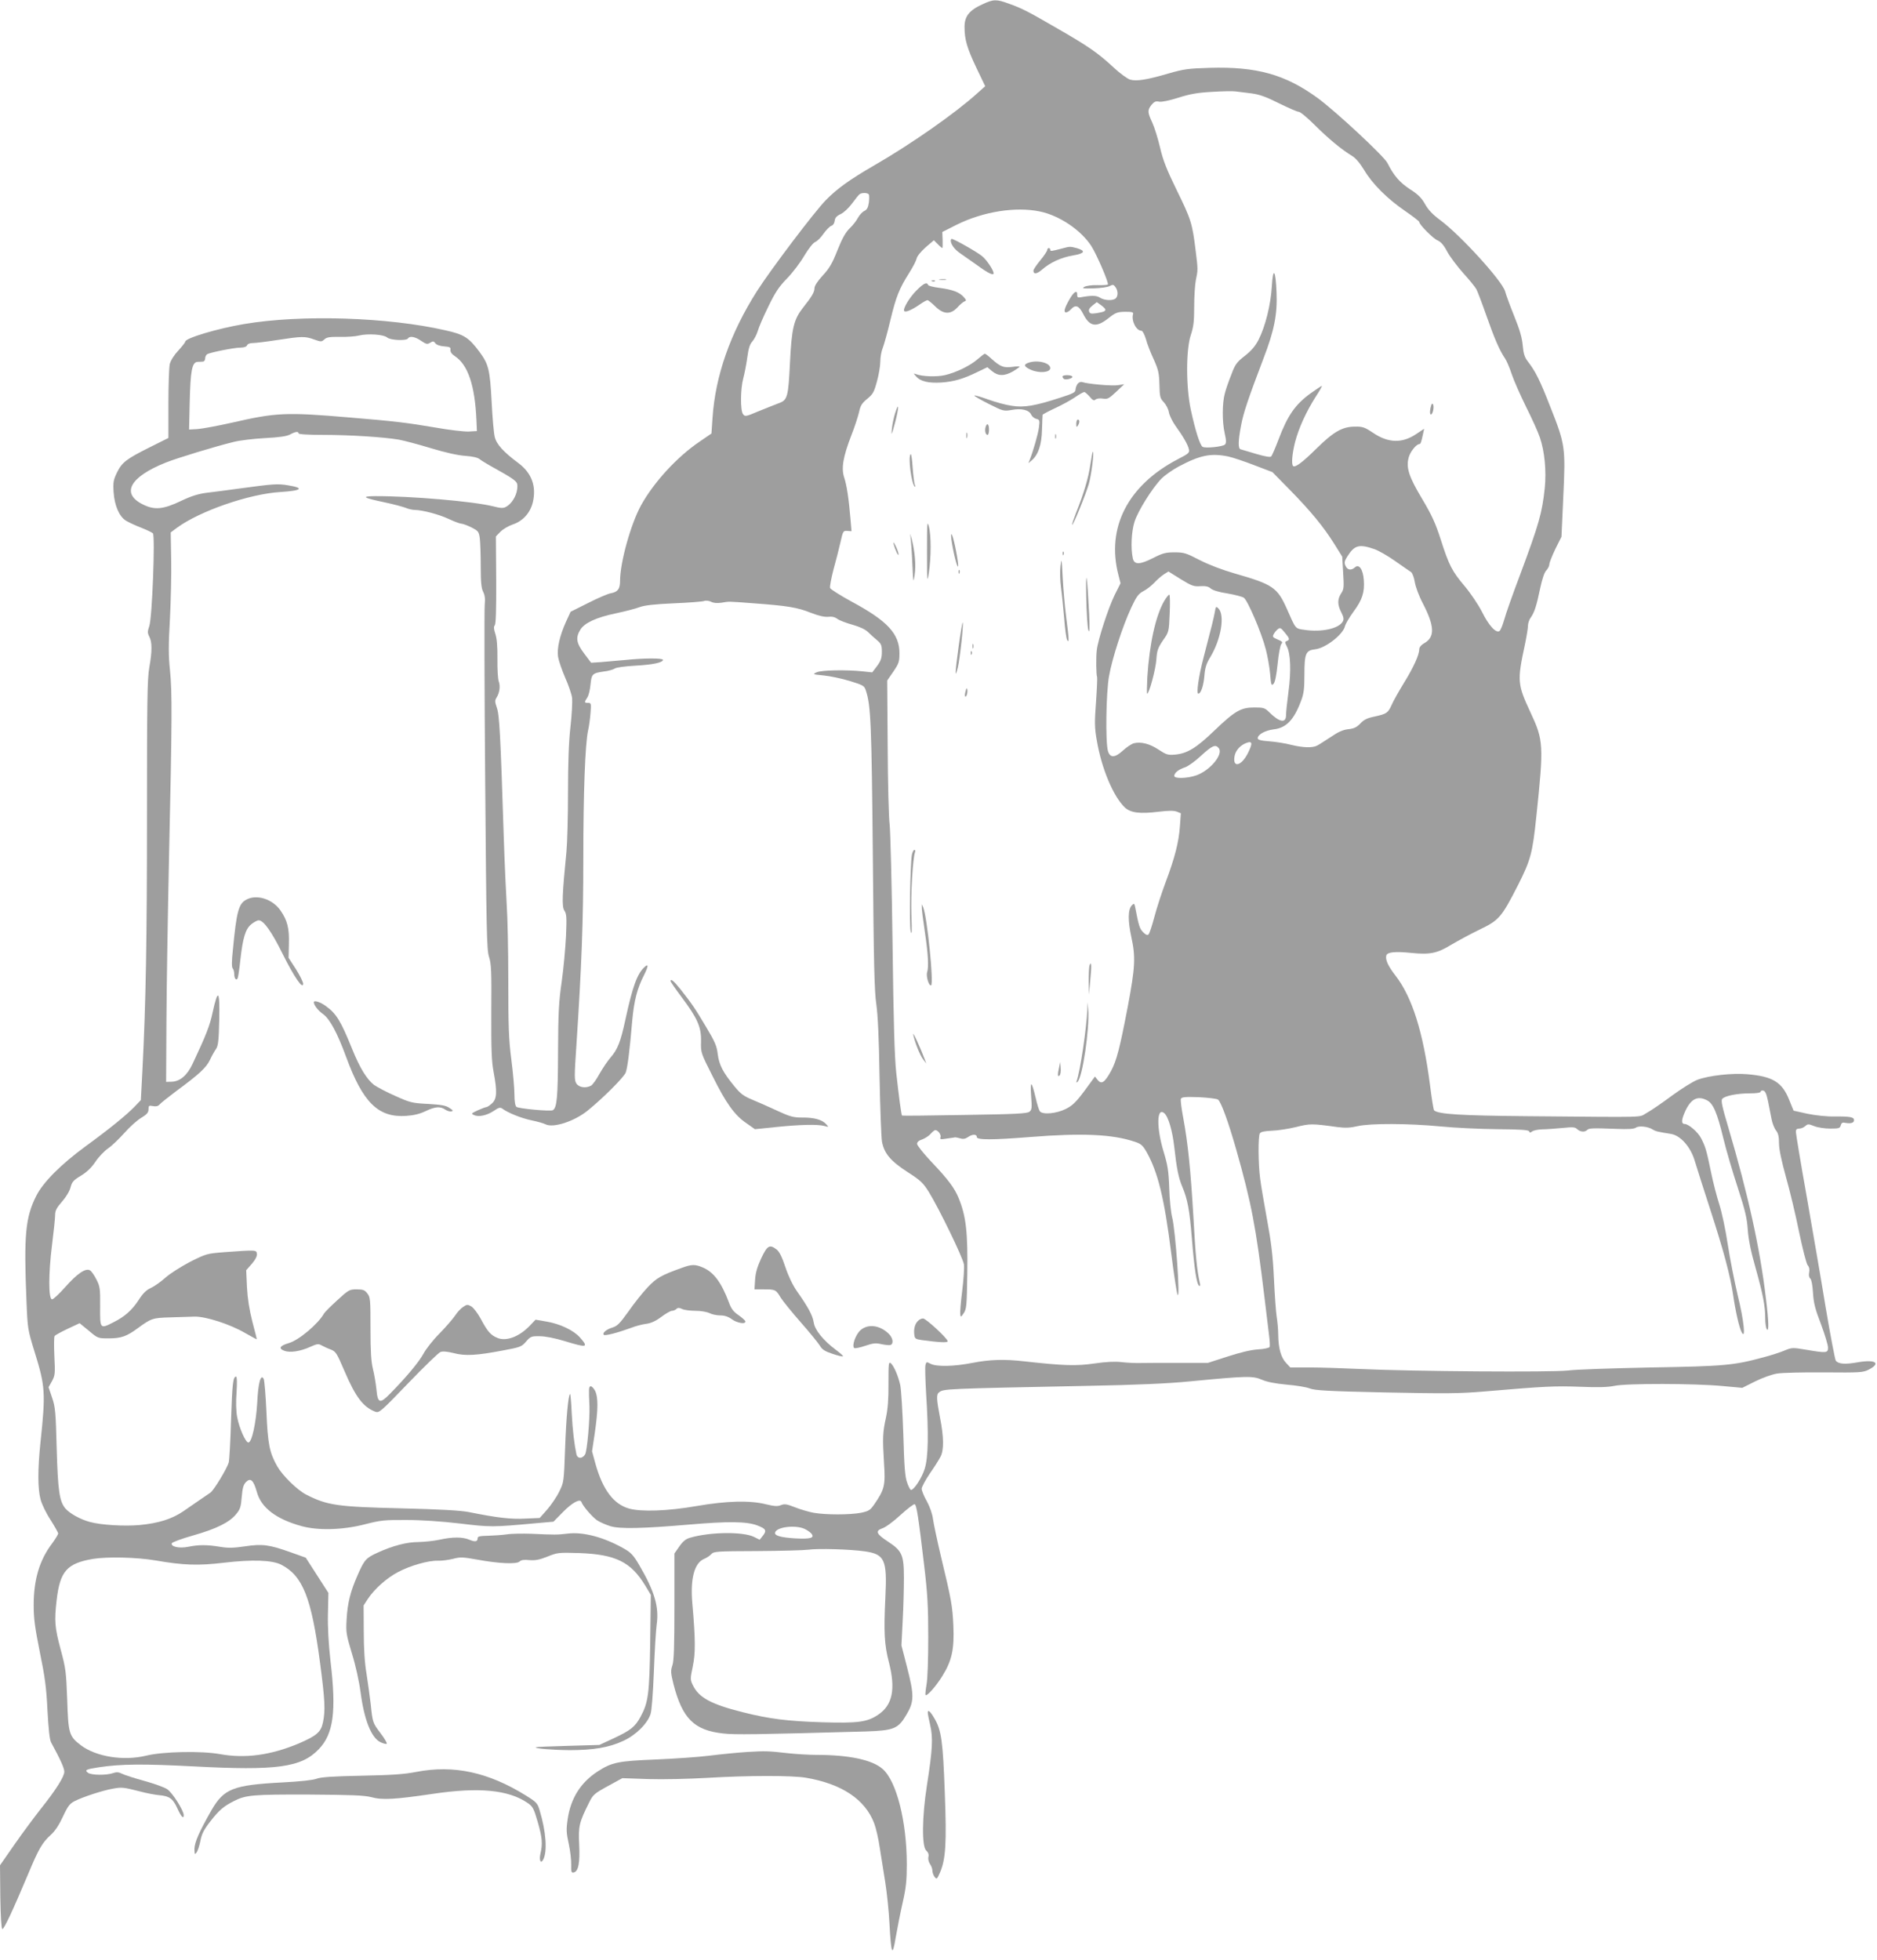<?xml version="1.0" standalone="no"?>
<!DOCTYPE svg PUBLIC "-//W3C//DTD SVG 20010904//EN"
 "http://www.w3.org/TR/2001/REC-SVG-20010904/DTD/svg10.dtd">
<svg version="1.0" xmlns="http://www.w3.org/2000/svg"
 width="1226pt" height="1280pt" viewBox="0 0 1226 1280"
 preserveAspectRatio="xMidYMid meet">
<g transform="translate(0,1280) scale(0.1,-0.1)"
fill="#9e9e9e" stroke="none">
<path d="M6415 12771 c-85 -39 -115 -78 -115 -147 0 -82 16 -137 78 -268 l57
-119 -55 -49 c-139 -126 -433 -332 -670 -468 -162 -94 -241 -151 -315 -226
-74 -75 -359 -452 -450 -594 -175 -275 -273 -555 -291 -829 l-7 -102 -76 -52
c-147 -99 -300 -265 -384 -417 -67 -122 -137 -373 -137 -494 0 -52 -15 -72
-60 -80 -19 -3 -86 -32 -149 -64 l-114 -57 -29 -63 c-42 -92 -61 -176 -53
-231 4 -25 25 -86 46 -135 22 -49 43 -110 46 -135 2 -25 -2 -110 -11 -188 -11
-96 -16 -235 -16 -430 0 -158 -5 -331 -10 -383 -28 -283 -31 -359 -14 -386 15
-22 16 -45 11 -167 -4 -78 -16 -212 -28 -297 -19 -130 -23 -205 -24 -460 -1
-296 -7 -363 -34 -380 -15 -9 -224 10 -238 22 -8 7 -13 36 -13 82 0 39 -9 141
-20 226 -17 130 -20 215 -20 520 0 201 -5 419 -10 485 -4 66 -14 273 -20 460
-21 660 -28 788 -45 834 -13 38 -13 47 -2 65 20 31 26 76 15 105 -6 15 -10 81
-9 148 1 84 -4 136 -14 165 -10 31 -11 46 -3 55 7 9 10 104 9 297 l-2 283 30
31 c17 17 53 38 80 47 66 22 114 75 131 144 25 105 -7 192 -94 257 -98 73
-144 123 -155 173 -6 25 -15 129 -20 231 -11 207 -20 242 -79 322 -70 94 -101
114 -223 141 -374 86 -942 104 -1314 41 -173 -29 -385 -92 -385 -115 0 -5 -21
-32 -46 -59 -28 -30 -49 -64 -55 -87 -5 -21 -9 -138 -9 -260 l0 -223 -122 -61
c-154 -77 -181 -98 -214 -165 -23 -48 -26 -63 -22 -128 6 -88 37 -160 82 -187
17 -10 61 -31 98 -45 36 -14 71 -31 77 -37 15 -19 -5 -553 -24 -606 -12 -35
-12 -44 0 -68 19 -36 19 -96 0 -203 -13 -71 -15 -227 -15 -956 0 -818 -7
-1231 -30 -1678 l-10 -190 -42 -44 c-54 -55 -159 -141 -318 -257 -164 -120
-279 -236 -324 -326 -70 -140 -81 -254 -63 -687 7 -179 9 -187 52 -327 71
-228 74 -269 39 -597 -18 -175 -18 -299 1 -370 8 -31 37 -91 65 -133 27 -43
50 -83 50 -89 0 -6 -17 -34 -38 -63 -84 -110 -122 -238 -122 -405 0 -88 8
-146 40 -306 33 -161 43 -231 50 -381 7 -124 14 -192 24 -210 60 -110 86 -167
86 -191 0 -32 -55 -119 -154 -243 -40 -51 -117 -154 -170 -230 l-96 -138 2
-206 c2 -126 7 -208 13 -210 11 -3 69 122 168 357 70 168 93 207 149 258 28
25 54 65 79 119 32 69 45 85 76 101 53 27 181 69 248 81 61 11 67 11 185 -19
41 -11 95 -21 120 -23 66 -6 89 -22 117 -83 26 -58 43 -76 43 -47 -1 31 -74
147 -108 169 -17 12 -84 36 -149 54 -65 18 -131 39 -146 47 -22 11 -36 12 -59
4 -43 -15 -141 -14 -163 2 -24 18 -14 23 70 36 145 22 292 23 620 6 542 -29
703 -7 817 112 96 100 116 245 77 573 -13 118 -19 219 -17 312 l3 136 -74 115
-74 115 -101 36 c-138 49 -182 55 -296 38 -75 -11 -110 -12 -163 -3 -85 14
-139 14 -208 0 -59 -12 -114 1 -107 23 3 7 65 30 139 51 152 43 239 86 282
140 26 31 31 48 36 112 5 58 11 80 28 97 30 30 49 12 71 -66 28 -102 127 -177
292 -222 108 -30 269 -25 410 11 105 27 129 30 275 29 100 0 231 -9 350 -23
197 -24 213 -24 485 1 l125 11 62 63 c61 62 113 90 121 65 9 -26 70 -97 102
-119 18 -12 59 -30 89 -39 63 -18 206 -15 511 11 254 22 376 21 445 -5 59 -22
65 -34 36 -70 l-19 -24 -38 19 c-73 35 -289 32 -417 -6 -28 -8 -47 -24 -70
-57 l-32 -46 0 -345 c0 -261 -3 -355 -13 -385 -12 -36 -11 -49 7 -123 58 -224
134 -301 324 -322 74 -9 211 -7 927 13 187 6 216 17 269 107 53 88 53 128 5
315 l-36 140 8 160 c5 88 8 214 8 280 0 150 -11 177 -104 238 -77 50 -85 70
-36 87 20 6 73 45 117 86 45 41 87 73 93 71 13 -4 25 -84 62 -397 22 -184 27
-269 27 -470 0 -142 -4 -272 -11 -309 -6 -36 -9 -67 -7 -70 10 -9 67 55 110
124 62 99 79 176 72 330 -6 128 -12 164 -82 455 -24 102 -47 210 -51 240 -4
33 -20 79 -40 116 -19 33 -34 70 -34 82 0 11 24 56 53 99 30 43 61 92 70 110
23 43 22 129 -3 255 -23 120 -25 152 -7 165 29 24 32 24 972 43 316 6 524 15
665 29 374 36 412 37 472 11 35 -15 87 -25 162 -32 61 -5 129 -16 151 -25 33
-13 120 -18 493 -26 400 -8 478 -8 655 7 387 33 453 36 617 30 118 -5 182 -3
225 6 78 17 526 16 704 -1 l131 -12 84 42 c46 23 110 46 142 51 33 6 172 9
309 8 231 -2 253 -1 289 17 85 43 47 69 -69 49 -83 -15 -126 -12 -144 10 -5 6
-35 162 -66 346 -30 184 -87 513 -125 731 -39 218 -70 406 -70 418 0 15 6 21
22 21 12 0 29 7 39 16 17 15 21 15 59 0 22 -9 69 -16 104 -16 57 0 64 2 69 21
5 17 11 21 33 16 34 -6 54 1 54 18 0 20 -25 25 -125 24 -54 -1 -126 7 -180 18
l-90 20 -28 69 c-46 117 -108 155 -274 169 -98 9 -254 -9 -325 -36 -30 -11
-106 -59 -169 -105 -63 -47 -136 -97 -164 -112 -57 -31 37 -28 -785 -21 -433
4 -575 13 -603 38 -4 4 -16 79 -27 167 -44 343 -117 575 -226 714 -48 62 -67
104 -59 131 7 22 58 27 165 16 121 -12 168 -2 258 53 44 26 127 71 185 99 128
61 145 81 252 291 83 164 95 209 120 450 49 465 47 495 -38 677 -86 185 -88
206 -37 443 11 52 20 108 20 123 0 16 8 41 19 55 24 35 37 76 61 191 13 60 27
103 40 116 11 12 20 30 20 41 0 10 18 55 39 99 l40 80 12 264 c15 319 13 338
-86 587 -67 172 -97 231 -146 294 -21 27 -28 50 -33 103 -4 49 -19 103 -55
191 -27 67 -54 140 -60 163 -18 67 -290 366 -423 465 -49 36 -79 67 -100 105
-23 41 -46 64 -98 97 -67 44 -106 88 -148 172 -23 45 -338 338 -457 425 -211
153 -397 205 -704 196 -139 -4 -168 -8 -266 -36 -142 -42 -212 -53 -253 -41
-18 5 -67 41 -109 80 -100 93 -163 137 -363 252 -200 116 -236 134 -320 164
-82 30 -101 30 -175 -5z m1760 -581 c53 -7 96 -23 180 -65 61 -30 118 -55 128
-55 10 0 58 -40 108 -90 90 -89 171 -156 240 -198 24 -14 52 -48 79 -92 53
-90 151 -188 268 -268 51 -35 92 -67 92 -71 0 -18 91 -109 120 -121 21 -9 40
-30 62 -72 17 -32 65 -96 105 -141 41 -45 80 -93 87 -107 7 -14 37 -92 66
-175 52 -148 86 -226 120 -275 10 -14 30 -60 44 -103 14 -42 57 -139 94 -214
38 -76 79 -166 90 -200 31 -90 43 -218 32 -329 -17 -162 -37 -234 -160 -564
-49 -129 -96 -263 -105 -297 -10 -35 -23 -67 -30 -73 -22 -18 -70 33 -116 126
-24 47 -75 122 -112 166 -83 98 -103 137 -157 306 -34 106 -58 158 -121 264
-87 145 -106 205 -88 270 9 37 50 88 70 88 8 0 13 15 24 67 l7 33 -51 -34
c-92 -62 -182 -60 -282 7 -55 37 -69 42 -118 41 -82 0 -139 -32 -251 -142 -92
-91 -141 -128 -154 -115 -12 12 -6 80 13 156 24 92 72 197 134 295 26 39 44
72 41 72 -3 0 -34 -21 -70 -46 -103 -74 -153 -145 -213 -304 -21 -56 -43 -106
-48 -111 -6 -6 -42 0 -99 17 -49 15 -95 28 -101 30 -17 5 -16 55 3 154 15 83
47 177 147 440 70 181 91 289 85 430 -6 150 -23 171 -31 38 -7 -118 -42 -259
-86 -346 -21 -41 -46 -71 -89 -105 -54 -42 -64 -55 -90 -125 -17 -42 -36 -97
-42 -122 -17 -62 -18 -183 -1 -258 11 -48 11 -66 2 -75 -14 -14 -126 -26 -146
-15 -17 10 -47 104 -77 242 -32 149 -32 393 0 488 18 55 22 89 22 186 0 66 5
144 11 173 14 66 14 70 -1 189 -22 182 -31 208 -121 392 -69 141 -92 199 -112
285 -14 60 -37 133 -51 163 -31 67 -32 80 -5 115 18 21 28 26 50 21 17 -3 65
7 126 26 75 24 126 33 218 38 66 4 136 6 155 3 19 -2 67 -8 105 -13z m-2500
-660 c3 -6 3 -30 0 -54 -5 -33 -13 -46 -30 -54 -13 -6 -31 -26 -41 -44 -9 -18
-33 -49 -53 -68 -27 -26 -49 -64 -81 -144 -34 -87 -54 -120 -97 -166 -33 -36
-53 -67 -53 -81 0 -27 -16 -54 -77 -131 -58 -75 -72 -131 -83 -354 -11 -226
-16 -247 -73 -267 -23 -9 -82 -32 -131 -52 -85 -36 -90 -37 -103 -19 -18 24
-17 164 2 234 8 30 20 91 26 135 8 59 16 87 33 105 12 14 28 44 35 67 6 23 37
95 69 160 46 95 70 131 123 185 36 37 87 104 113 149 28 47 58 84 71 89 13 5
37 29 54 54 17 24 40 47 50 51 12 3 21 17 23 33 2 20 13 32 39 44 21 10 53 40
75 70 21 29 43 56 49 60 15 11 53 10 60 -2z m1117 -111 c127 -26 270 -122 337
-227 36 -57 115 -241 107 -250 -3 -3 -34 -5 -69 -4 -34 1 -72 -4 -84 -11 -19
-10 -10 -12 60 -10 45 1 92 8 105 15 21 11 26 10 38 -7 17 -23 18 -57 2 -73
-17 -17 -74 -15 -103 4 -23 15 -55 16 -130 2 -15 -2 -20 2 -19 18 1 33 -23 18
-50 -30 -33 -57 -41 -86 -23 -86 8 0 22 9 32 20 30 33 52 25 80 -30 42 -84 86
-91 165 -28 47 37 58 41 109 42 45 0 55 -3 52 -14 -13 -44 20 -110 55 -110 7
0 20 -25 29 -55 8 -31 31 -90 51 -132 30 -67 35 -89 37 -164 2 -80 4 -90 29
-116 14 -15 30 -45 33 -66 4 -21 23 -59 41 -85 52 -72 82 -124 89 -154 6 -24
2 -29 -72 -67 -326 -170 -468 -447 -388 -755 l14 -55 -39 -78 c-40 -81 -108
-289 -116 -358 -6 -47 -4 -166 2 -176 2 -4 -1 -77 -7 -162 -10 -133 -10 -168
5 -252 31 -183 107 -365 183 -438 38 -35 97 -43 220 -28 64 8 99 8 119 1 l27
-11 -6 -83 c-7 -104 -33 -206 -93 -366 -26 -69 -59 -171 -74 -228 -15 -57 -32
-108 -38 -114 -7 -7 -18 -3 -35 14 -23 23 -29 41 -53 167 -5 22 -7 23 -21 9
-26 -27 -27 -98 -3 -209 28 -129 25 -195 -24 -454 -52 -272 -73 -352 -109
-419 -42 -76 -62 -89 -87 -59 l-18 23 -68 -93 c-56 -75 -79 -97 -123 -119 -60
-30 -150 -39 -169 -15 -5 6 -18 46 -27 87 -27 113 -37 118 -30 14 6 -78 5 -92
-11 -104 -14 -12 -91 -16 -423 -21 -223 -4 -407 -6 -409 -4 -5 4 -21 125 -38
280 -11 101 -18 336 -24 840 -5 385 -14 736 -19 780 -6 44 -12 274 -13 511
l-3 430 40 58 c36 53 40 65 40 120 0 127 -78 211 -312 337 -75 41 -138 81
-141 89 -3 8 7 62 22 120 16 58 37 139 46 180 16 72 18 75 44 73 l28 -2 -7 82
c-11 130 -24 218 -41 269 -20 61 -7 135 46 273 22 55 44 124 51 153 9 43 18
58 53 87 38 31 45 44 64 114 12 43 22 102 22 130 0 28 7 68 16 89 8 20 31 102
50 182 37 153 57 204 124 310 23 36 44 77 47 91 3 16 28 46 59 74 l54 46 25
-25 c14 -15 28 -26 30 -26 2 0 3 24 2 53 l-2 52 95 48 c172 85 383 119 542 86z
m428 -640 c0 -12 -11 -16 -57 -24 -35 -5 -44 -4 -49 10 -5 12 2 24 22 40 l28
22 28 -20 c15 -11 28 -24 28 -28z m-4691 -183 c20 -18 126 -23 136 -6 11 18
48 11 86 -16 33 -22 40 -24 59 -12 18 11 23 11 34 -4 7 -10 30 -18 57 -20 37
-3 44 -6 41 -23 -1 -13 8 -27 28 -40 87 -57 132 -192 142 -420 l3 -70 -52 -3
c-28 -2 -130 10 -225 27 -178 30 -255 40 -558 65 -411 35 -477 32 -764 -34
-94 -21 -196 -40 -226 -42 l-55 -3 4 175 c5 210 15 264 51 267 14 0 31 1 38 2
6 1 12 10 12 20 0 11 6 23 13 28 18 11 176 43 218 43 23 0 39 6 43 15 3 9 18
15 38 15 18 0 91 9 162 20 157 24 178 25 238 3 45 -16 48 -16 67 1 15 14 36
17 102 16 46 -1 102 3 124 9 57 14 162 7 184 -13z m-579 -626 c0 -6 61 -10
163 -10 172 0 391 -14 492 -31 33 -6 128 -31 210 -56 96 -29 177 -47 225 -50
51 -4 81 -11 95 -23 11 -9 56 -36 100 -60 44 -24 95 -54 114 -68 30 -23 33
-28 29 -67 -6 -46 -37 -96 -73 -115 -18 -10 -35 -9 -86 4 -129 32 -537 67
-771 66 -92 -1 -76 -11 62 -40 58 -12 120 -29 139 -36 18 -8 45 -14 60 -14 52
-1 158 -29 222 -59 36 -17 74 -31 83 -31 9 0 38 -11 65 -24 45 -23 49 -28 55
-72 3 -26 6 -108 6 -183 0 -104 4 -143 16 -166 11 -22 14 -45 10 -85 -3 -30
-2 -548 3 -1150 8 -978 10 -1101 25 -1148 15 -45 17 -98 15 -360 -1 -246 2
-324 15 -392 24 -128 22 -176 -10 -205 -15 -14 -32 -25 -38 -25 -6 0 -31 -10
-56 -21 -42 -20 -44 -22 -23 -31 30 -14 84 -2 129 28 30 21 41 24 54 15 37
-28 124 -63 191 -77 39 -8 81 -20 92 -26 50 -26 189 19 276 90 100 81 237 218
248 248 12 34 25 134 43 344 12 127 32 205 76 291 29 58 31 79 5 55 -49 -44
-79 -127 -126 -344 -31 -144 -51 -196 -98 -249 -18 -21 -50 -68 -71 -105 -20
-37 -45 -72 -56 -78 -34 -18 -78 -12 -95 14 -14 21 -14 46 0 252 34 519 45
805 45 1220 0 430 12 745 31 833 6 25 13 76 16 114 5 63 4 67 -16 67 -25 0
-26 3 -5 35 9 13 18 52 21 85 7 69 12 74 88 85 28 3 59 12 70 19 11 8 69 15
135 19 112 6 180 20 180 38 0 12 -123 12 -247 -1 -54 -5 -126 -11 -160 -14
l-62 -4 -46 61 c-51 68 -56 103 -25 154 27 45 104 81 234 108 61 13 131 31
156 41 31 11 98 19 220 24 96 4 185 11 198 15 14 5 33 2 47 -5 16 -8 38 -10
67 -6 52 9 42 9 213 -4 219 -16 284 -27 369 -61 54 -21 91 -29 115 -27 24 3
44 -1 61 -14 14 -10 58 -27 99 -38 48 -14 83 -30 101 -48 15 -15 42 -39 59
-53 27 -23 31 -33 31 -76 0 -39 -6 -58 -31 -92 l-32 -42 -64 7 c-109 11 -265
8 -298 -6 -29 -13 -28 -14 45 -21 41 -4 118 -20 170 -36 90 -28 96 -31 106
-64 32 -95 37 -222 45 -1079 6 -704 10 -884 23 -970 10 -72 17 -220 21 -475 4
-203 11 -393 16 -422 15 -76 56 -125 167 -197 86 -55 102 -71 140 -132 66
-107 221 -426 228 -471 3 -22 -2 -99 -11 -171 -9 -72 -15 -141 -13 -154 3 -22
4 -21 23 7 18 27 20 50 23 255 4 272 -8 378 -56 495 -26 65 -70 124 -174 233
-54 57 -98 112 -98 122 0 12 11 22 33 29 19 7 44 23 55 36 12 14 26 25 31 25
18 0 40 -31 34 -47 -5 -14 0 -15 43 -8 27 4 51 7 54 8 3 0 17 -3 32 -7 19 -6
34 -3 50 8 28 20 58 21 58 1 0 -20 99 -20 350 0 340 27 536 18 682 -31 40 -13
52 -23 77 -67 74 -131 116 -302 161 -661 17 -137 36 -258 41 -270 20 -46 -13
420 -35 505 -8 30 -17 116 -19 190 -4 114 -10 150 -37 239 -47 156 -45 292 4
251 27 -22 54 -115 66 -222 15 -137 28 -202 52 -258 35 -83 48 -153 63 -341
16 -197 31 -297 48 -307 6 -4 8 5 3 23 -18 80 -27 172 -41 424 -18 311 -36
484 -66 647 -12 62 -19 119 -16 127 5 12 27 14 118 11 61 -3 118 -10 125 -16
20 -16 67 -145 118 -324 100 -353 129 -503 186 -975 12 -96 25 -204 29 -240 5
-36 6 -70 4 -76 -2 -6 -36 -14 -76 -16 -47 -3 -117 -20 -200 -47 l-127 -41
-188 0 c-103 0 -216 0 -252 -1 -36 -1 -93 2 -126 6 -41 5 -100 2 -176 -9 -118
-17 -197 -15 -458 14 -130 15 -225 12 -338 -10 -121 -24 -235 -26 -274 -6 -26
14 -28 13 -33 -7 -4 -12 -1 -97 4 -187 17 -265 14 -417 -9 -491 -18 -59 -70
-139 -90 -139 -4 0 -16 21 -25 48 -14 37 -19 104 -25 317 -5 149 -14 292 -20
320 -14 62 -42 126 -62 143 -14 11 -15 -4 -15 -130 1 -101 -4 -167 -16 -224
-22 -99 -23 -134 -13 -299 10 -145 3 -172 -63 -268 -27 -39 -36 -45 -87 -56
-72 -14 -232 -14 -310 0 -32 6 -87 22 -122 36 -53 21 -68 23 -91 14 -21 -9
-42 -8 -96 5 -106 27 -258 23 -455 -11 -188 -33 -364 -39 -443 -16 -100 29
-170 123 -217 289 l-23 84 18 121 c22 153 23 233 1 276 -10 18 -23 30 -29 28
-12 -4 -12 -17 -7 -132 3 -83 -15 -288 -28 -312 -7 -13 -21 -23 -32 -23 -12 0
-22 9 -25 23 -14 66 -25 156 -31 270 -3 70 -8 126 -11 124 -12 -13 -25 -158
-32 -354 -8 -221 -8 -223 -39 -285 -17 -35 -53 -87 -79 -117 l-48 -54 -95 -4
c-93 -5 -181 5 -370 43 -52 10 -189 18 -440 24 -417 10 -482 19 -621 90 -59
31 -153 123 -188 184 -51 90 -62 145 -71 358 -5 109 -13 205 -18 214 -19 34
-36 -27 -42 -156 -8 -134 -35 -260 -58 -260 -18 0 -60 95 -73 166 -7 36 -9 99
-4 162 4 63 3 102 -3 102 -20 0 -25 -42 -33 -285 -4 -137 -11 -261 -15 -275
-11 -40 -97 -181 -119 -197 -32 -22 -116 -79 -179 -123 -74 -50 -160 -77 -284
-89 -101 -9 -251 0 -325 20 -63 17 -131 55 -160 88 -39 47 -49 114 -57 396 -6
233 -9 267 -30 328 l-23 68 22 39 c20 37 22 48 16 162 -3 68 -3 128 2 134 4 5
43 27 86 47 l77 36 60 -49 c59 -50 60 -50 130 -50 81 0 118 13 192 68 85 62
95 66 208 69 58 2 130 4 160 5 73 2 234 -50 331 -107 41 -23 75 -42 76 -41 1
0 -12 53 -29 116 -20 79 -31 150 -35 225 l-5 110 37 42 c24 28 35 51 33 65 -3
26 -4 26 -211 11 -115 -9 -119 -10 -225 -63 -59 -31 -132 -77 -162 -104 -30
-27 -73 -57 -95 -67 -29 -13 -51 -34 -79 -78 -44 -67 -91 -109 -165 -146 -88
-45 -88 -44 -87 102 1 118 -1 132 -24 177 -14 28 -33 55 -42 60 -28 17 -83
-20 -162 -109 -39 -44 -77 -80 -86 -80 -24 0 -24 168 0 357 11 87 20 175 20
195 0 27 10 46 45 86 27 31 50 69 56 94 9 35 19 46 67 75 38 23 68 51 95 91
21 32 59 71 82 87 24 16 71 61 106 100 34 39 84 84 111 100 38 23 48 35 48 56
0 24 3 26 29 21 20 -4 33 -1 43 10 7 9 56 48 108 87 151 111 197 154 221 204
12 26 30 58 40 72 14 21 18 54 21 192 4 193 -8 206 -43 48 -18 -86 -42 -148
-131 -337 -35 -75 -82 -115 -136 -117 l-37 -1 2 395 c1 217 9 701 17 1075 20
895 21 1077 6 1220 -10 95 -10 164 0 335 6 118 10 293 8 389 l-3 174 40 30
c150 110 474 222 677 234 140 9 159 26 48 44 -67 11 -95 9 -315 -21 -77 -11
-174 -23 -215 -28 -54 -7 -100 -21 -165 -52 -119 -57 -175 -62 -250 -25 -147
71 -88 180 147 274 75 30 328 107 448 136 36 9 126 20 200 24 94 5 144 12 165
24 35 19 55 21 55 7z m6072 -151 c29 -6 106 -32 171 -57 l118 -45 114 -116
c139 -142 219 -240 289 -351 l53 -85 6 -105 c6 -95 5 -108 -13 -135 -25 -38
-25 -74 1 -124 15 -30 18 -44 10 -59 -25 -47 -139 -72 -251 -55 -61 9 -55 2
-115 138 -62 139 -92 159 -340 230 -80 23 -167 56 -228 87 -89 46 -103 51
-165 51 -57 0 -78 -5 -140 -37 -89 -45 -124 -45 -133 -1 -14 65 -9 173 11 237
22 70 116 221 177 283 22 22 72 57 111 78 141 75 211 89 324 66z m958 -606
c25 -9 85 -43 133 -77 48 -34 95 -66 104 -72 8 -6 19 -34 24 -65 5 -31 27 -91
54 -142 75 -146 78 -216 10 -256 -22 -12 -35 -28 -35 -41 0 -36 -37 -118 -99
-218 -33 -54 -70 -119 -81 -145 -24 -53 -32 -59 -115 -77 -45 -9 -68 -21 -90
-45 -24 -25 -42 -33 -79 -37 -35 -4 -66 -18 -114 -51 -37 -24 -77 -50 -89 -56
-31 -16 -91 -14 -170 5 -37 10 -102 20 -143 23 -55 4 -75 10 -75 20 0 24 48
51 104 58 82 9 133 62 179 186 18 46 22 80 22 170 0 141 9 160 71 167 68 8
182 97 194 151 4 16 29 58 56 95 57 77 73 126 67 206 -5 70 -31 107 -58 83
-24 -22 -49 -18 -61 9 -10 20 -8 31 10 60 48 77 78 85 181 49z m-1140 -241
c36 2 53 -2 68 -15 12 -11 53 -24 107 -32 48 -8 97 -21 109 -28 25 -17 116
-228 144 -338 11 -42 24 -114 28 -159 6 -73 8 -80 22 -66 10 10 19 53 27 130
6 63 17 121 24 130 11 13 7 17 -24 30 -31 13 -35 18 -26 34 5 10 17 25 27 33
15 12 20 10 45 -21 33 -39 35 -48 14 -56 -13 -5 -13 -9 0 -35 25 -46 29 -162
11 -296 -9 -67 -16 -135 -16 -153 0 -56 -44 -47 -113 22 -25 25 -36 28 -93 28
-89 0 -127 -22 -260 -149 -120 -116 -180 -152 -260 -159 -46 -4 -57 0 -107 33
-57 38 -115 53 -162 41 -14 -4 -46 -25 -70 -47 -52 -48 -84 -50 -98 -4 -17 55
-13 380 7 490 21 118 88 324 145 447 34 73 47 90 78 107 21 10 54 36 73 56 19
21 48 45 63 55 l29 18 80 -50 c72 -44 85 -49 128 -46z m311 -1090 c-43 -86
-102 -99 -87 -19 7 37 37 70 76 85 41 16 43 -2 11 -66z m-191 33 c33 -39 -54
-145 -145 -178 -61 -21 -145 -23 -145 -4 0 20 29 43 70 56 19 6 67 40 105 76
72 66 94 76 115 50z m3588 -2305 c7 -36 17 -88 23 -117 5 -28 19 -63 30 -76
14 -18 19 -41 19 -84 0 -38 16 -113 45 -218 25 -88 64 -250 86 -360 23 -110
48 -208 56 -217 10 -11 14 -28 10 -47 -4 -19 -1 -33 7 -40 8 -7 15 -43 18 -94
4 -66 14 -106 52 -204 25 -67 46 -136 46 -153 0 -36 -9 -37 -144 -14 -88 15
-93 14 -139 -5 -26 -11 -89 -32 -140 -45 -191 -52 -254 -58 -732 -66 -247 -5
-493 -13 -545 -20 -107 -12 -1011 -6 -1355 10 -110 5 -258 10 -328 10 l-129 0
-28 30 c-33 35 -50 96 -51 182 0 35 -5 88 -10 118 -5 30 -13 143 -18 250 -7
150 -18 239 -45 385 -19 105 -40 225 -45 268 -13 96 -14 277 -2 296 7 10 31
15 78 17 37 1 109 12 158 24 92 23 103 23 270 0 53 -7 85 -5 133 6 85 19 331
18 542 -2 91 -9 257 -17 369 -18 153 -1 206 -5 209 -14 3 -10 7 -10 19 -1 8 7
38 13 66 14 29 0 88 5 133 9 68 7 82 6 96 -8 19 -18 49 -21 65 -5 12 12 35 13
189 7 79 -3 116 -1 129 8 19 14 79 8 110 -12 19 -12 32 -15 120 -29 63 -11
128 -85 155 -177 12 -40 57 -182 100 -314 86 -264 132 -435 150 -559 16 -110
40 -215 56 -245 28 -53 15 77 -26 242 -21 90 -51 240 -65 333 -14 95 -39 210
-55 260 -16 50 -41 144 -54 210 -30 145 -37 168 -65 222 -20 40 -82 93 -107
93 -24 0 -22 29 5 87 37 78 80 99 140 68 41 -20 67 -82 107 -247 19 -79 62
-225 95 -325 48 -148 60 -198 65 -275 5 -64 20 -141 51 -248 48 -172 63 -248
63 -330 0 -30 5 -62 10 -70 15 -23 13 53 -6 205 -38 322 -116 676 -245 1112
-41 137 -49 176 -40 187 17 20 98 36 181 36 43 0 70 4 70 11 0 6 8 9 17 7 13
-2 21 -21 31 -68z m-6295 -2793 c18 -8 38 -22 46 -31 25 -29 -4 -38 -107 -32
-94 6 -136 18 -129 39 11 35 128 50 190 24z m397 -148 c129 -19 145 -55 133
-299 -11 -228 -7 -309 23 -425 45 -175 24 -279 -69 -342 -72 -49 -132 -57
-367 -50 -225 7 -346 22 -520 66 -206 52 -286 95 -325 177 -17 35 -17 41 0
122 18 86 18 174 -3 412 -14 160 13 263 77 290 16 6 37 20 47 31 16 18 35 19
298 20 155 1 306 5 336 9 63 9 274 3 370 -11z m-4635 -59 c184 -32 280 -35
448 -15 187 22 315 17 374 -13 141 -73 197 -215 253 -637 33 -249 36 -317 19
-395 -13 -61 -42 -86 -159 -136 -182 -76 -348 -99 -513 -69 -122 22 -373 17
-482 -10 -149 -36 -328 -7 -427 68 -77 59 -82 76 -89 297 -7 182 -9 204 -43
329 -38 142 -42 185 -26 322 22 189 67 240 238 269 93 15 283 11 407 -10z"/>
<path d="M9347 10148 c-10 -33 -8 -60 2 -54 12 8 19 52 11 66 -5 7 -10 3 -13
-12z"/>
<path d="M6210 11228 c1 -24 25 -57 60 -81 19 -13 70 -49 114 -80 69 -51 106
-68 106 -52 0 20 -45 88 -75 112 -32 27 -184 113 -199 113 -3 0 -6 -6 -6 -12z"/>
<path d="M6940 11178 c-73 -19 -80 -20 -80 -9 0 6 -4 11 -10 11 -5 0 -10 -6
-10 -13 0 -6 -20 -37 -45 -67 -25 -30 -45 -60 -45 -67 0 -26 22 -23 56 6 52
46 125 80 203 93 77 13 85 30 23 48 -42 11 -45 11 -92 -2z"/>
<path d="M6138 10973 c12 -2 30 -2 40 0 9 3 -1 5 -23 4 -22 0 -30 -2 -17 -4z"/>
<path d="M6088 10963 c7 -3 16 -2 19 1 4 3 -2 6 -13 5 -11 0 -14 -3 -6 -6z"/>
<path d="M5988 10905 c-46 -45 -92 -121 -82 -136 7 -11 48 6 99 41 24 17 48
30 53 30 5 0 27 -18 50 -40 54 -54 101 -56 146 -7 17 19 38 36 46 39 13 4 12
9 -5 28 -28 32 -74 49 -158 60 -39 5 -73 13 -75 19 -7 21 -29 11 -74 -34z"/>
<path d="M6385 10454 c-48 -42 -140 -87 -214 -104 -52 -12 -146 -9 -186 6 -20
7 -20 7 -1 -14 28 -33 80 -45 165 -40 82 6 142 23 238 70 l62 30 31 -26 c40
-33 81 -33 137 -1 23 14 43 28 43 31 0 2 -22 2 -49 -2 -55 -7 -77 1 -134 52
-20 19 -40 34 -45 34 -4 -1 -25 -17 -47 -36z"/>
<path d="M6712 10429 c-29 -11 -20 -26 24 -45 55 -23 124 -16 124 12 0 36 -90
57 -148 33z"/>
<path d="M6940 10341 c0 -6 4 -12 10 -16 13 -8 61 5 54 16 -7 12 -64 12 -64 0z"/>
<path d="M7039 10294 c-7 -9 -13 -26 -14 -38 0 -18 -15 -26 -100 -53 -162 -53
-237 -66 -316 -53 -38 5 -107 24 -154 41 -47 17 -88 29 -91 26 -3 -2 39 -27
93 -54 95 -48 99 -49 151 -40 64 12 113 0 127 -30 5 -12 20 -25 33 -28 23 -6
24 -9 18 -57 -6 -44 -37 -152 -61 -213 l-8 -20 23 20 c42 36 64 102 66 200 2
50 3 93 4 96 0 3 35 22 78 42 42 19 101 51 131 71 29 20 57 36 63 36 5 0 21
-14 35 -30 20 -24 28 -28 39 -19 8 7 29 9 48 6 30 -5 39 0 86 44 l53 50 -39
-6 c-38 -7 -204 8 -235 20 -9 3 -22 -1 -30 -11z"/>
<path d="M5846 10100 c-9 -30 -19 -77 -21 -105 -4 -43 -1 -37 20 40 27 100 29
152 1 65z"/>
<path d="M7030 10033 c0 -22 2 -25 10 -13 13 20 13 40 0 40 -5 0 -10 -12 -10
-27z"/>
<path d="M6437 10009 c-6 -24 1 -49 14 -49 5 0 9 16 9 35 0 38 -14 47 -23 14z"/>
<path d="M6312 9955 c0 -16 2 -22 5 -12 2 9 2 23 0 30 -3 6 -5 -1 -5 -18z"/>
<path d="M6892 9950 c0 -14 2 -19 5 -12 2 6 2 18 0 25 -3 6 -5 1 -5 -13z"/>
<path d="M7122 9767 c-12 -85 -42 -187 -93 -315 -16 -41 -28 -76 -26 -79 6 -6
87 193 109 267 17 61 36 210 26 210 -2 0 -9 -37 -16 -83z"/>
<path d="M5948 9834 c-18 -17 5 -192 27 -212 5 -4 5 2 0 13 -4 11 -10 62 -14
113 -3 52 -9 90 -13 86z"/>
<path d="M6055 9197 c0 -199 1 -207 12 -137 15 99 16 243 0 302 -11 42 -12 22
-12 -165z"/>
<path d="M5947 9295 c3 -22 9 -101 12 -175 6 -126 7 -131 15 -76 10 65 2 154
-19 236 -10 37 -12 42 -8 15z"/>
<path d="M6214 9280 c8 -67 39 -198 44 -178 4 20 -25 171 -39 203 -7 14 -8 7
-5 -25z"/>
<path d="M5836 9250 c10 -38 32 -87 33 -70 0 8 -8 33 -19 55 -11 22 -17 29
-14 15z"/>
<path d="M6941 9184 c0 -11 3 -14 6 -6 3 7 2 16 -1 19 -3 4 -6 -2 -5 -13z"/>
<path d="M6927 9105 c-4 -33 -3 -96 3 -140 6 -44 15 -136 21 -204 5 -68 14
-131 19 -140 14 -24 13 3 -6 149 -9 69 -19 186 -23 260 -6 123 -7 130 -14 75z"/>
<path d="M7095 8905 c2 -104 8 -203 14 -220 8 -22 9 4 5 105 -13 257 -23 319
-19 115z"/>
<path d="M6261 9064 c0 -11 3 -14 6 -6 3 7 2 16 -1 19 -3 4 -6 -2 -5 -13z"/>
<path d="M6262 8582 c-24 -175 -27 -225 -6 -142 14 58 39 288 32 295 -2 3 -14
-66 -26 -153z"/>
<path d="M6352 8580 c0 -14 2 -19 5 -12 2 6 2 18 0 25 -3 6 -5 1 -5 -13z"/>
<path d="M6341 8534 c0 -11 3 -14 6 -6 3 7 2 16 -1 19 -3 4 -6 -2 -5 -13z"/>
<path d="M6307 8286 c-5 -15 -6 -31 -3 -34 8 -8 18 25 14 45 -3 13 -6 10 -11
-11z"/>
<path d="M5956 7218 c-11 -64 -17 -453 -8 -498 8 -33 9 -6 5 105 -5 134 9 372
24 411 3 8 1 14 -5 14 -5 0 -12 -15 -16 -32z"/>
<path d="M6021 6875 c-1 -11 8 -81 19 -155 22 -146 27 -233 16 -268 -9 -27 12
-95 26 -86 18 12 -26 447 -52 509 l-9 20 0 -20z"/>
<path d="M7117 6497 c-4 -10 -6 -58 -6 -105 l2 -87 8 90 c10 98 8 133 -4 102z"/>
<path d="M7102 6205 c-5 -119 -46 -398 -69 -463 -4 -12 -3 -14 5 -7 33 30 79
347 70 470 l-4 50 -2 -50z"/>
<path d="M5965 6045 c9 -50 45 -139 66 -165 l19 -25 -9 25 c-31 82 -81 190
-76 165z"/>
<path d="M6918 5831 c-11 -49 -10 -67 3 -54 6 6 9 28 7 49 l-3 39 -7 -34z"/>
<path d="M1609 6925 c-51 -27 -64 -78 -88 -329 -8 -74 -8 -113 -1 -120 5 -5
10 -22 10 -37 0 -31 15 -47 23 -25 3 8 11 61 17 118 16 143 33 201 71 232 17
14 39 26 49 26 32 0 85 -75 158 -223 74 -148 131 -231 132 -191 0 11 -21 54
-47 95 l-48 74 2 92 c3 101 -10 152 -54 216 -52 76 -156 109 -224 72z"/>
<path d="M4380 6393 c0 -5 32 -51 71 -103 105 -140 130 -197 128 -290 -2 -75
-1 -76 74 -225 90 -181 145 -257 221 -309 l57 -40 137 14 c156 16 273 19 317
7 29 -8 29 -8 11 12 -26 29 -79 44 -155 43 -57 0 -79 5 -161 43 -52 24 -126
57 -165 73 -58 24 -78 39 -118 88 -75 91 -100 140 -109 210 -6 53 -18 81 -75
176 -73 123 -93 152 -167 246 -45 56 -66 74 -66 55z"/>
<path d="M2050 6255 c0 -19 28 -55 61 -78 43 -31 93 -124 149 -277 110 -301
211 -400 394 -387 48 3 89 13 126 31 63 30 96 32 128 10 12 -8 30 -14 40 -12
14 3 11 8 -13 23 -23 16 -53 21 -140 26 -103 5 -117 9 -213 52 -57 25 -119 58
-139 72 -47 37 -92 109 -143 235 -74 183 -103 231 -173 281 -34 25 -77 39 -77
24z"/>
<path d="M4972 4583 c-26 -57 -37 -94 -40 -140 l-4 -63 63 0 c74 0 77 -2 109
-55 14 -22 72 -94 131 -161 59 -67 115 -136 125 -153 14 -24 33 -36 82 -52 35
-12 65 -19 68 -16 3 2 -18 21 -45 41 -82 61 -139 130 -146 180 -7 46 -37 101
-109 203 -28 40 -56 98 -76 158 -22 66 -39 101 -57 115 -46 36 -61 27 -101
-57z"/>
<path d="M4455 4521 c-137 -49 -167 -66 -226 -129 -32 -34 -88 -104 -124 -156
-56 -78 -72 -95 -104 -105 -40 -12 -69 -36 -57 -48 8 -8 91 14 176 45 30 12
76 24 101 27 31 4 62 18 98 45 29 22 61 40 70 40 9 0 22 5 29 12 9 9 18 9 37
0 14 -7 54 -12 88 -12 35 0 74 -7 91 -15 15 -8 47 -15 70 -15 29 0 53 -8 76
-25 36 -26 95 -35 88 -12 -3 6 -23 24 -46 40 -31 21 -46 40 -61 82 -50 132
-100 199 -173 229 -47 20 -71 20 -133 -3z"/>
<path d="M2203 4309 c-43 -39 -82 -78 -87 -87 -37 -67 -165 -175 -230 -193
-58 -17 -69 -35 -29 -50 37 -14 104 -4 168 25 46 21 55 22 76 10 13 -7 40 -20
60 -27 33 -13 39 -24 88 -138 74 -173 123 -237 202 -268 26 -9 35 -1 215 186
103 107 198 199 211 204 15 6 44 3 86 -7 74 -20 149 -16 322 17 113 21 122 24
151 58 30 34 35 36 90 35 36 0 101 -13 163 -32 147 -45 157 -42 99 24 -42 47
-130 89 -220 104 l-70 12 -39 -41 c-69 -71 -153 -102 -210 -78 -44 18 -65 42
-109 125 -20 37 -48 73 -62 81 -23 13 -29 13 -52 -3 -15 -9 -39 -35 -54 -58
-15 -22 -61 -75 -102 -117 -42 -42 -88 -101 -104 -131 -28 -53 -117 -159 -219
-262 -65 -67 -80 -62 -88 27 -4 39 -14 99 -23 135 -12 49 -16 115 -16 266 0
188 -1 203 -21 228 -17 22 -28 26 -70 26 -46 0 -52 -3 -126 -71z"/>
<path d="M5996 4174 c-20 -19 -29 -53 -24 -90 3 -26 8 -29 48 -35 118 -16 170
-18 170 -8 0 18 -142 149 -161 149 -10 0 -25 -7 -33 -16z"/>
<path d="M5620 4113 c-31 -28 -57 -100 -41 -116 4 -4 36 2 71 14 53 18 70 20
108 11 25 -5 51 -8 59 -5 22 9 15 48 -14 75 -58 55 -135 64 -183 21z"/>
<path d="M7604 8875 c-55 -95 -96 -278 -110 -497 -3 -60 -4 -108 -1 -108 13 0
56 161 60 223 4 59 10 76 43 125 39 55 39 56 44 175 3 65 2 121 -2 123 -4 3
-19 -16 -34 -41z"/>
<path d="M7935 8804 c-7 -39 -18 -85 -74 -299 -32 -122 -48 -235 -34 -235 17
0 35 54 40 120 4 50 13 78 39 120 70 117 96 273 52 317 -15 15 -17 13 -23 -23z"/>
<path d="M3310 2780 c-30 -4 -85 -8 -122 -9 -52 -1 -68 -4 -68 -15 0 -24 -16
-27 -54 -11 -44 19 -111 19 -196 0 -36 -8 -97 -14 -136 -15 -77 0 -169 -24
-269 -70 -74 -34 -85 -45 -129 -146 -48 -109 -66 -182 -72 -289 -5 -84 -3 -98
35 -224 24 -77 47 -182 56 -251 24 -182 70 -298 130 -327 19 -9 38 -14 41 -10
4 3 -14 34 -40 68 -52 69 -52 69 -65 194 -6 50 -18 137 -27 195 -12 69 -18
164 -18 276 l-1 170 28 43 c43 65 124 137 197 175 81 43 199 76 260 74 25 -1
69 5 98 12 48 13 65 12 155 -4 144 -27 262 -32 281 -13 10 10 29 13 64 9 39
-3 65 2 118 23 67 27 74 27 209 23 237 -9 336 -58 430 -213 l36 -60 -4 -310
c-5 -336 -12 -392 -63 -486 -36 -66 -64 -88 -174 -140 l-95 -44 -205 -6 c-113
-3 -207 -7 -210 -9 -14 -8 109 -18 220 -19 154 0 258 17 350 60 82 37 158 112
179 175 8 24 16 133 22 279 5 132 13 269 18 304 17 117 -13 218 -114 391 -37
63 -53 81 -99 107 -130 74 -266 111 -369 98 -68 -8 -82 -8 -237 -1 -58 2 -130
1 -160 -4z"/>
<path d="M6060 1616 c0 -8 7 -45 16 -83 19 -82 15 -158 -21 -388 -33 -210 -35
-403 -5 -430 13 -12 18 -25 14 -41 -3 -13 1 -32 10 -46 9 -12 16 -32 16 -43 0
-12 6 -30 14 -41 14 -18 16 -17 35 26 38 87 45 191 32 526 -12 330 -22 405
-67 481 -27 47 -44 62 -44 39z"/>
<path d="M4880 1359 c-63 -4 -173 -15 -245 -24 -71 -9 -229 -20 -350 -25 -247
-10 -288 -18 -381 -78 -111 -72 -176 -175 -196 -311 -10 -68 -9 -90 7 -162 10
-46 17 -108 16 -137 -1 -46 1 -53 16 -50 31 6 42 63 36 183 -6 119 0 144 65
274 25 51 34 59 122 107 l95 52 170 -6 c94 -3 267 1 385 8 267 16 553 16 643
1 236 -40 388 -142 447 -298 12 -31 28 -102 36 -157 9 -56 25 -157 36 -226 11
-69 24 -192 28 -275 11 -200 19 -218 41 -85 10 58 30 159 45 225 22 97 27 145
27 250 0 279 -67 544 -158 623 -68 60 -219 92 -434 92 -47 0 -126 5 -176 10
-141 16 -153 16 -275 9z"/>
<path d="M2720 1229 c-82 -16 -162 -21 -360 -25 -190 -4 -265 -9 -293 -20 -24
-9 -108 -18 -225 -24 -320 -17 -379 -41 -460 -180 -79 -138 -112 -212 -112
-255 1 -36 2 -38 14 -22 7 9 19 44 25 76 9 46 23 73 65 127 57 73 86 98 153
132 78 40 123 44 488 43 283 -2 362 -5 410 -17 73 -20 154 -15 405 22 297 44
490 26 615 -59 35 -24 41 -35 67 -124 30 -104 33 -144 18 -208 -10 -43 2 -69
18 -39 28 53 19 182 -23 321 -14 47 -20 54 -89 97 -246 153 -472 202 -716 155z"/>
</g>
</svg>
